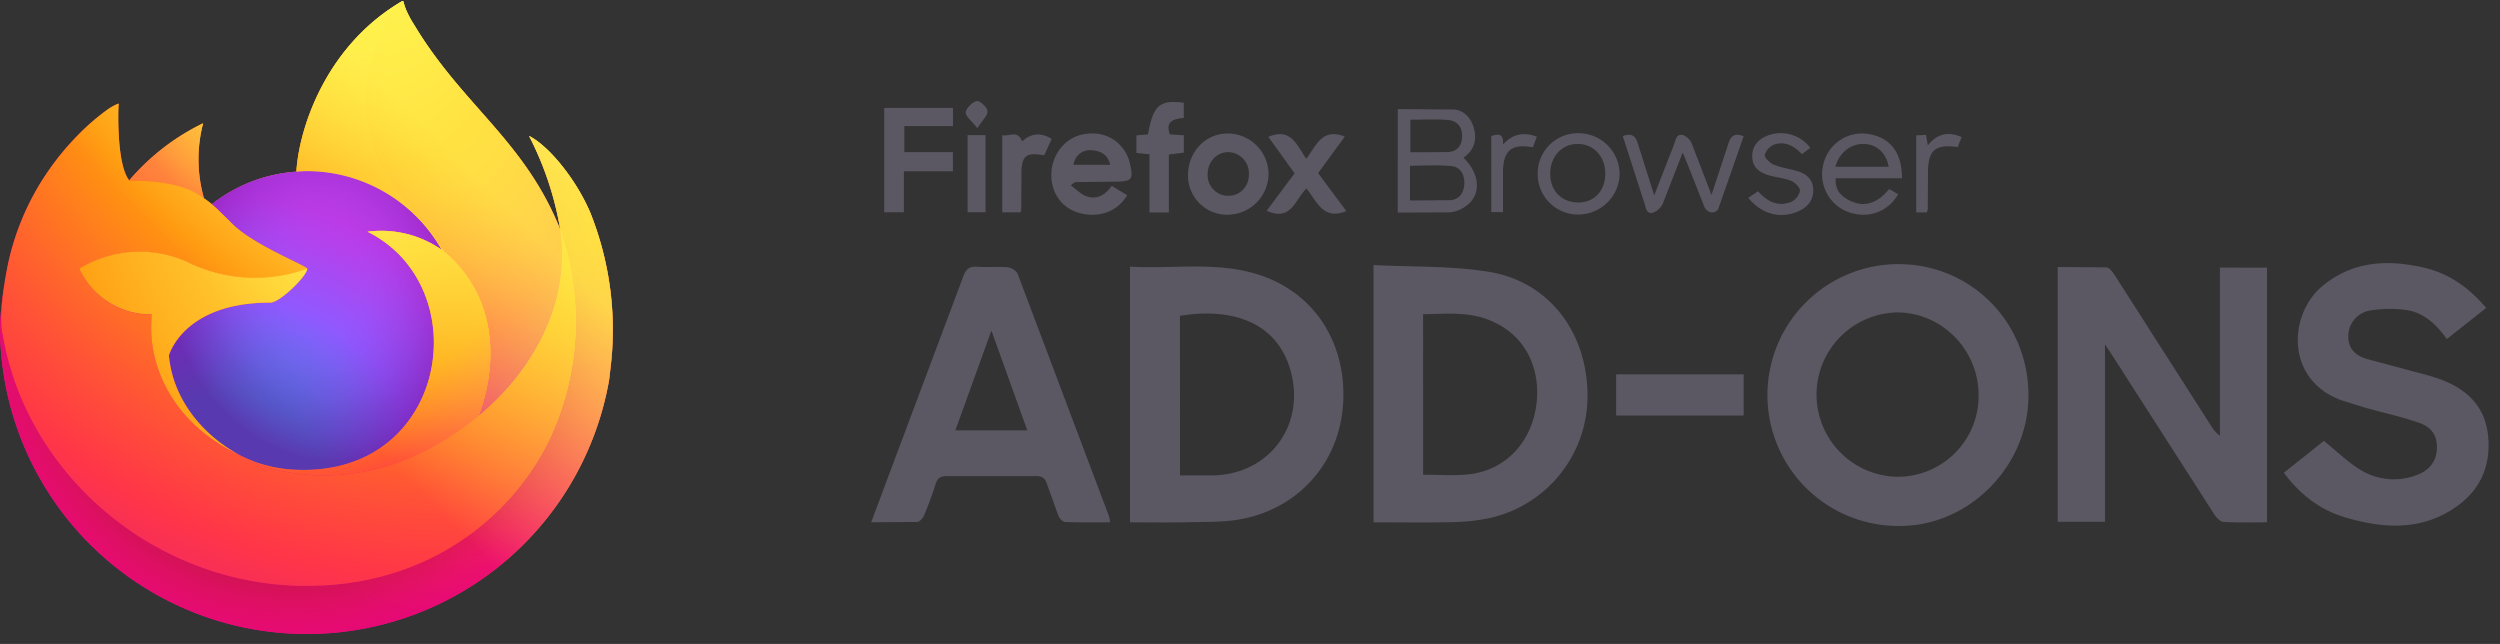 <svg xmlns="http://www.w3.org/2000/svg" xmlns:xlink="http://www.w3.org/1999/xlink" width="198" height="51" fill="none" xmlns:v="https://vecta.io/nano"><rect width="100%" height="100%" fill="#333333" stroke="none"/><path d="M179.549 21.198v20.168c-1.176 0-2.314.037-3.443-.03-.257-.014-.565-.337-.73-.594L167.23 28.05l-.516-.774v14.047h-3.741V21.146l3.846.032c.246.011.526.386.689.652l7.62 11.91c.175.3.41.562.689.769V21.196l3.732.002zm-29.153-.277c5.738.016 10.28 4.627 10.258 10.429-.021 5.648-4.797 10.4-10.354 10.306-1.362-.006-2.709-.281-3.964-.808a10.37 10.37 0 0 1-3.353-2.263c-1.935-1.953-3.015-4.595-3.002-7.345a10.37 10.37 0 0 1 10.415-10.32zm6.31 10.478c.048-3.631-2.842-6.626-6.415-6.656a6.51 6.51 0 0 0-6.421 6.479c-.008 1.706.654 3.346 1.844 4.569a6.51 6.51 0 0 0 4.517 1.968 6.39 6.39 0 0 0 2.463-.461 6.4 6.4 0 0 0 2.098-1.372c.601-.591 1.08-1.295 1.409-2.072a6.41 6.41 0 0 0 .505-2.455zm-47.925-10.407c3.101.161 6.167.05 9.133.535 4.737.776 7.746 4.723 7.817 9.663a9.9 9.9 0 0 1-2.114 6.293c-1.408 1.792-3.39 3.043-5.614 3.542a15.73 15.73 0 0 1-2.972.328c-2.066.05-4.118.016-6.25.016V20.992zm3.93 16.606c1.216 0 2.366.087 3.495-.018 3.009-.282 5.197-2.559 5.509-5.828.229-2.474-.778-5.279-3.902-6.456-1.65-.617-3.36-.438-5.105-.409l.003 12.711zm-23.215 3.77V21.119c3.427.197 6.849-.431 10.175.631 3.927 1.256 6.394 4.54 6.695 8.642.399 5.419-2.984 9.75-8.033 10.716-1.336.257-2.733.216-4.104.25-1.549.039-3.094.009-4.733.009zm3.962-3.716h2.598c4.413-.073 7.301-3.877 6.197-8.148-1.022-3.973-4.618-5.171-8.802-4.492l.007 12.64zm87.421-.208l3.17-2.525c1.088.867 1.999 1.795 3.089 2.405a5.05 5.05 0 0 0 4.237.31c1.017-.354 1.588-1.099 1.627-2.08s-.339-1.698-1.437-2.079c-1.377-.475-2.797-.78-4.198-1.175l-1.96-.611c-4.432-1.652-4.161-6.812-1.457-9.045 2.412-1.992 5.166-2.1 8.033-1.446 1.985.459 3.56 1.591 4.923 3.188l-3.117 2.465c-.826-1.148-1.808-2.091-3.197-2.295a9.61 9.61 0 0 0-2.958.05 2.05 2.05 0 0 0-1.646 2.036c-.018.996.604 1.526 1.448 1.783l4.132 1.106a18.86 18.86 0 0 1 1.801.546c2.08.792 3.478 2.174 3.693 4.487.209 2.247-.56 4.131-2.384 5.467-2.8 2.05-5.906 1.859-9.023.918-1.937-.585-3.491-1.795-4.776-3.507zm-92.964 3.922c-1.221 0-2.389.023-3.555-.025-.193 0-.459-.296-.542-.512l-.897-2.493c-.14-.438-.351-.631-.847-.624H74.94c-.491 0-.702.181-.845.636a26.5 26.5 0 0 1-.918 2.486c-.09.213-.353.498-.546.505L69 41.362l1.501-4.019 5.791-15.451c.211-.572.48-.808 1.102-.764.796.057 1.607-.03 2.403.039a1.1 1.1 0 0 1 .799.512l7.234 19.199c.042.16.07.324.085.489zm-9.394-15.185l-2.855 7.9h5.694l-2.839-7.9zm59.578 3.466v3.262H128v-3.262h10.099zm-27.396-12.812V8.641l4.446.032c.808.06 1.377.689 1.591 1.499.243.934 0 1.744-.834 2.316 1.444 1.407 1.414 3.186-.059 3.998a2.43 2.43 0 0 1-1.049.333l-4.095.016zm.971-.957l3.213-.023c.703-.062 1.065-.604 1.088-1.322s-.319-1.311-1.01-1.377c-1.083-.112-2.189-.03-3.296-.03l.005 2.752zm.025-3.817l3.009-.016c.728-.05 1.09-.551 1.095-1.281s-.431-1.207-1.12-1.262c-.978-.08-1.969-.021-2.984-.021v2.58zM84.8 14.677c.459.331.829.73 1.274.877.79.259 1.451-.087 1.979-.831l1.221.737c-.79 1.318-2.254 1.836-3.815 1.4-1.377-.388-2.231-1.591-2.192-3.098s1.053-2.812 2.46-3.108c1.522-.321 2.851.287 3.525 1.618a2.5 2.5 0 0 1 .207.551c.344 1.428.23 1.559-1.223 1.563l-3.089.037c-.044.007-.087.064-.347.255zm3.133-1.625c-.195-.799-.734-1.09-1.418-1.148a1.32 1.32 0 0 0-.52.029c-.169.044-.329.123-.468.229s-.255.241-.342.393-.141.321-.162.495h2.91zm-16.348 3.76h-1.554V8.549h5.444v1.435h-3.851v2.066h3.847v1.513h-3.886v3.25zm22.506-2.998c.025-1.836 1.437-3.268 3.183-3.241a3.24 3.24 0 0 1 3.195 3.252 3.27 3.27 0 0 1-.988 2.258 3.26 3.26 0 0 1-2.285.923 3.1 3.1 0 0 1-1.21-.242c-.383-.161-.73-.398-1.019-.696s-.517-.651-.667-1.038a3.1 3.1 0 0 1-.209-1.216zm4.82 0a1.67 1.67 0 0 0-.949-1.603c-.199-.095-.415-.149-.635-.16-.936-.032-1.682.746-1.682 1.751a1.63 1.63 0 0 0 .102.646c.077.206.195.395.347.554a1.63 1.63 0 0 0 1.178.505c.943 0 1.634-.714 1.646-1.696l-.007.002zm39.188-3.025l-2.022 5.786a.61.61 0 0 1-.228.193c-.091.044-.192.065-.293.06a.81.81 0 0 1-.542-.381l-1.349-3.413-.395-.955-1.563 4.012a1.41 1.41 0 0 1-.741.735c-.567.195-.606-.367-.721-.716l-1.722-5.334c.735-.266 1.031 0 1.215.659l1.276 4.035 1.577-4.042c.137-.358.185-.888.734-.721a1.28 1.28 0 0 1 .673.689l1.553 4.044 1.345-4.092c.2-.631.514-.819 1.203-.558zm-37.775 5.899l1.09-1.46 1.118-1.501-2.079-2.887c1.795-.774 2.267.689 3.009 1.742.78-1.04 1.241-2.486 3.046-1.765l-2.112 2.894 2.233 3.005c-1.852.767-2.329-.787-3.16-1.783-.902.875-1.221 2.651-3.145 1.756zm50.314-2.567h-5.249c-.083.989.493 1.478 1.2 1.806 1.091.51 2.128.161 3.032-.957l.709.411c-.823 1.46-2.508 2.004-4.083 1.356a3.18 3.18 0 0 1-1.611-1.523c-.337-.685-.417-1.468-.225-2.206a3.14 3.14 0 0 1 1.267-1.873c.64-.445 1.423-.637 2.197-.537 1.788.234 2.777 1.451 2.763 3.523zm-5.279-.918h4.223c-.193-1.09-.941-1.77-1.953-1.804s-1.96.663-2.268 1.813l-.002-.009zm-54.32-.985l-1.035-.103v-1.391l.918-.083c.406-2.295.918-2.754 2.832-2.502v1.198c-.73.09-1.492.193-1.104 1.308l1.106.069v1.377l-1.184.145v4.59h-1.533v-4.609zm30.746 1.545c-.004-.429.079-.853.243-1.249s.407-.755.713-1.055a3.18 3.18 0 0 1 1.068-.691 3.2 3.2 0 0 1 1.254-.218 3.26 3.26 0 0 1 2.263.961c.6.603.941 1.417.95 2.268a3.29 3.29 0 0 1-1 2.286c-.621.601-1.453.934-2.316.927a3.2 3.2 0 0 1-2.257-.957 3.19 3.19 0 0 1-.918-2.273zm5.355-.023c0-1.35-.936-2.348-2.194-2.343s-2.176 1.017-2.169 2.369.897 2.27 2.238 2.27c1.26 0 2.125-.939 2.125-2.295zm11.321 1.931l.78-.523c.707.813 1.561 1.244 2.594.856a1.29 1.29 0 0 0 .721-.886c.029-.243-.379-.668-.689-.792-.574-.229-1.223-.275-1.82-.459-.689-.216-1.242-.594-1.269-1.425s.424-1.377 1.184-1.694a2.94 2.94 0 0 1 3.415.962l-.668.5c-.603-.654-1.322-1.03-2.162-.778a1.32 1.32 0 0 0-.484.328 1.33 1.33 0 0 0-.296.505c-.044.207.397.64.705.769.599.25 1.262.34 1.893.523.725.209 1.217.673 1.242 1.451.025.829-.429 1.395-1.178 1.726-1.407.622-2.885.248-3.968-1.063zM80.83 16.816h-1.451v-6.105c.551.106 1.221-.431 1.577.487.67-.615 1.435-.757 2.337-.195l-.592 1.299c-1.428-.264-1.79.027-1.804 1.43l-.011 2.823a1.97 1.97 0 0 1-.055.262zm-4.197-6.112h1.421v6.101h-1.421v-6.101zm41.476 6.093v-6.025c.549-.17.996-.245.93.677.776-.854 1.623-1.01 2.681-.622l-.319.838c-1.687-.298-2.339.246-2.364 1.923v3.213l-.928-.005zm34.494.024h-.837V10.72l.771-.039.147.826c.743-.918 1.606-1.118 2.676-.649l-.308.787c-1.788-.243-2.345.243-2.355 1.997l-.018 2.913a1.45 1.45 0 0 1-.076.266zm-75.198-6.67c-.459-.592-.962-.957-.918-1.269s.516-.806.877-.879c.23-.046.822.489.845.794.023.353-.404.725-.803 1.354z" fill="#5b5863"/><path d="M46.78 16.919c-1.056-2.54-3.197-5.283-4.874-6.15a25.25 25.25 0 0 1 2.461 7.373l.004.041c-2.747-6.846-7.404-9.611-11.21-15.624l-.572-.93c-.107-.184-.193-.349-.268-.502a4.42 4.42 0 0 1-.362-.962c0-.015-.006-.03-.016-.042s-.024-.019-.04-.021-.031-.004-.046 0-.024.014-.029.016l.009-.016C25.734 3.675 23.662 10.29 23.474 13.6c-2.438.167-4.77 1.065-6.69 2.577a7.25 7.25 0 0 0-.627-.475c-.554-1.938-.577-3.989-.068-5.939a17.99 17.99 0 0 0-5.849 4.52h-.011c-.963-1.221-.895-5.246-.84-6.086-.285.114-.557.259-.811.431-.85.607-1.645 1.288-2.375 2.034a21.22 21.22 0 0 0-2.271 2.725v.004-.004a20.52 20.52 0 0 0-3.26 7.36l-.033.16c-.046.214-.211 1.285-.239 1.517 0 .018-.004.035-.006.053A23.16 23.16 0 0 0 0 25.828v.125a24.3 24.3 0 0 0 22.238 24.17 24.3 24.3 0 0 0 26.005-20.061l.11-.94a24.99 24.99 0 0 0-1.576-12.207l.002.004zM18.775 35.941c.114.054.22.113.337.165l.017.011-.354-.176zm25.597-17.751v-.023l.004.026-.004-.003z" fill="url(#A)"/><use xlink:href="#M" fill="url(#B)"/><use xlink:href="#M" fill="url(#C)"/><path d="M34.968 19.771l.151.111c-.61-1.082-1.37-2.073-2.257-2.944C25.308 9.384 30.883.563 31.823.111l.009-.014c-6.103 3.574-8.175 10.188-8.363 13.498.283-.019.564-.043.854-.043 2.165.004 4.291.582 6.161 1.674s3.417 2.66 4.485 4.544v.001z" fill="url(#D)"/><use xlink:href="#N" fill="url(#E)"/><use xlink:href="#N" fill="url(#F)"/><path d="M15.646 15.371l.502.333c-.554-1.938-.577-3.989-.068-5.939a17.99 17.99 0 0 0-5.849 4.52c.119-.003 3.643-.066 5.416 1.086z" fill="url(#G)"/><path d="M.224 26.53C2.099 37.608 12.142 46.072 23.54 46.392c10.552.298 17.291-5.827 20.075-11.799 2.358-5.165 2.629-11.041.756-16.401v-.023c0-.018-.004-.029 0-.023l.004.041c.862 5.628-2.001 11.078-6.476 14.771l-.014.031c-8.721 7.103-17.065 4.284-18.752 3.135-.118-.056-.236-.115-.354-.176-5.084-2.43-7.185-7.059-6.733-11.034a6.24 6.24 0 0 1-5.756-3.621c1.335-.818 2.856-1.28 4.42-1.342s3.118.276 4.514.984a12.1 12.1 0 0 0 9.122.359c-.009-.197-4.238-1.881-5.887-3.505-.881-.868-1.299-1.287-1.669-1.601-.2-.17-.41-.328-.627-.475l-.502-.333c-1.772-1.152-5.297-1.089-5.414-1.086h-.011c-.963-1.221-.895-5.246-.84-6.086-.285.115-.557.259-.811.431-.85.607-1.645 1.288-2.375 2.034-.835.841-1.598 1.751-2.281 2.719v.004-.004a20.52 20.52 0 0 0-3.26 7.36c-.012.05-.875 3.824-.45 5.781l.004-.001z" fill="url(#H)"/><path d="M32.864 16.937a13.23 13.23 0 0 1 2.257 2.947l.364.298c5.509 5.078 2.623 12.257 2.407 12.765 4.475-3.687 7.335-9.141 6.476-14.771-2.749-6.852-7.411-9.617-11.21-15.63l-.572-.93c-.107-.184-.193-.349-.268-.502a4.42 4.42 0 0 1-.362-.962c0-.015-.006-.03-.016-.042s-.024-.019-.04-.021-.031-.004-.046 0-.024.014-.029.016c-.94.446-6.514 9.273 1.041 16.821l-.003.011z" fill="url(#I)"/><path d="M35.486 20.184a5.05 5.05 0 0 0-.364-.298l-.151-.111a8.39 8.39 0 0 0-5.859-1.422c8.74 4.37 6.395 19.417-5.717 18.852a10.81 10.81 0 0 1-3.162-.61c-.238-.089-.476-.186-.713-.292-.137-.063-.275-.125-.41-.196l.017.011c1.689 1.153 10.031 3.97 18.752-3.135l.014-.031c.218-.508 3.104-7.686-2.407-12.765l.001-.003z" fill="url(#J)"/><path d="M13.38 28.147s1.122-4.18 8.031-4.18c.747 0 2.884-2.085 2.922-2.689a12.1 12.1 0 0 1-9.122-.359c-1.396-.708-2.95-1.047-4.514-.984s-3.086.525-4.42 1.343a6.24 6.24 0 0 0 5.756 3.621c-.45 3.973 1.65 8.602 6.733 11.034.113.054.22.113.337.166-2.967-1.533-5.417-4.432-5.723-7.95v-.002z" fill="url(#K)"/><path d="M46.783 16.918c-1.056-2.54-3.197-5.283-4.875-6.15a25.25 25.25 0 0 1 2.461 7.373l.004.041c-2.747-6.846-7.404-9.611-11.21-15.624l-.572-.93c-.107-.184-.193-.349-.268-.502-.158-.306-.279-.629-.362-.962 0-.015-.005-.03-.016-.042s-.024-.019-.04-.021-.031-.004-.046 0-.024.014-.029.016l.009-.016c-6.103 3.574-8.175 10.188-8.363 13.498.283-.019.564-.043.854-.043 2.165.004 4.291.582 6.161 1.674s3.417 2.66 4.485 4.544a8.39 8.39 0 0 0-5.859-1.422c8.74 4.37 6.395 19.417-5.717 18.852a10.81 10.81 0 0 1-3.162-.61 12.82 12.82 0 0 1-.713-.292c-.137-.063-.275-.125-.41-.196l.017.011a12.92 12.92 0 0 1-.354-.176c.113.055.22.114.337.166-2.967-1.534-5.418-4.433-5.723-7.95 0 0 1.122-4.18 8.031-4.18.747 0 2.884-2.085 2.922-2.689-.009-.198-4.238-1.881-5.887-3.505-.881-.868-1.299-1.287-1.67-1.601-.2-.17-.41-.328-.627-.475-.554-1.938-.577-3.989-.068-5.939-2.241 1.086-4.233 2.625-5.849 4.52h-.011c-.963-1.221-.895-5.246-.84-6.086-.285.114-.557.259-.811.431a17.69 17.69 0 0 0-2.375 2.034 21.21 21.21 0 0 0-2.271 2.725v.004-.004a20.52 20.52 0 0 0-3.26 7.36l-.033.16c-.046.214-.251 1.3-.28 1.533a28.27 28.27 0 0 0-.359 3.387v.125a24.3 24.3 0 0 0 22.238 24.17 24.3 24.3 0 0 0 26.005-20.061l.11-.94a24.99 24.99 0 0 0-1.576-12.207l.001-.001zm-2.411 1.248l.004.026-.004-.026z" fill="url(#L)"/><defs><linearGradient id="A" x1="43.564" y1="7.863" x2="3.224" y2="46.784" xlink:href="#O"><stop offset=".048" stop-color="#fff44f"/><stop offset=".111" stop-color="#ffe847"/><stop offset=".225" stop-color="#ffc830"/><stop offset=".368" stop-color="#ff980e"/><stop offset=".401" stop-color="#ff8b16"/><stop offset=".462" stop-color="#ff672a"/><stop offset=".534" stop-color="#ff3647"/><stop offset=".705" stop-color="#e31587"/></linearGradient><radialGradient id="B" cx="0" cy="0" r="1" gradientTransform="translate(42.002 5.74) scale(50.657)" xlink:href="#O"><stop offset=".129" stop-color="#ffbd4f"/><stop offset=".186" stop-color="#ffac31"/><stop offset=".247" stop-color="#ff9d17"/><stop offset=".283" stop-color="#ff980e"/><stop offset=".403" stop-color="#ff563b"/><stop offset=".467" stop-color="#ff3750"/><stop offset=".71" stop-color="#f5156c"/><stop offset=".782" stop-color="#eb0878"/><stop offset=".86" stop-color="#e50080"/></radialGradient><radialGradient id="C" cx="0" cy="0" r="1" gradientTransform="matrix(50.657,0,0,50.657,23.194,26.43)" xlink:href="#O"><stop offset=".3" stop-color="#960e18"/><stop offset=".351" stop-color="#b11927" stop-opacity=".74"/><stop offset=".435" stop-color="#db293d" stop-opacity=".343"/><stop offset=".497" stop-color="#f5334b" stop-opacity=".094"/><stop offset=".53" stop-color="#ff3750" stop-opacity="0"/></radialGradient><radialGradient id="D" cx="0" cy="0" r="1" gradientTransform="translate(29.464 -5.545) scale(36.695)" xlink:href="#O"><stop offset=".132" stop-color="#fff44f"/><stop offset=".252" stop-color="#ffdc3e"/><stop offset=".506" stop-color="#ff9d12"/><stop offset=".526" stop-color="#ff980e"/></radialGradient><radialGradient id="E" cx="0" cy="0" r="1" gradientTransform="translate(17.549 39.595) scale(24.119)" xlink:href="#O"><stop offset=".353" stop-color="#3a8ee6"/><stop offset=".472" stop-color="#5c79f0"/><stop offset=".669" stop-color="#9059ff"/><stop offset="1" stop-color="#c139e6"/></radialGradient><radialGradient id="F" cx="0" cy="0" r="1" gradientTransform="matrix(12.432,-3.006,3.519,14.554,25.641,22.08)" xlink:href="#O"><stop offset=".206" stop-color="#9059ff" stop-opacity="0"/><stop offset=".278" stop-color="#8c4ff3" stop-opacity=".064"/><stop offset=".747" stop-color="#7716a8" stop-opacity=".45"/><stop offset=".975" stop-color="#6e008b" stop-opacity=".6"/></radialGradient><radialGradient id="G" cx="0" cy="0" r="1" gradientTransform="translate(22.567 3.86) scale(17.354)" xlink:href="#O"><stop stop-color="#ffe226"/><stop offset=".121" stop-color="#ffdb27"/><stop offset=".295" stop-color="#ffc82a"/><stop offset=".502" stop-color="#ffa930"/><stop offset=".732" stop-color="#ff7e37"/><stop offset=".792" stop-color="#ff7139"/></radialGradient><radialGradient id="H" cx="0" cy="0" r="1" gradientTransform="translate(36.365 -7.426) scale(74.043)" xlink:href="#O"><stop offset=".113" stop-color="#fff44f"/><stop offset=".456" stop-color="#ff980e"/><stop offset=".622" stop-color="#ff5634"/><stop offset=".716" stop-color="#ff3647"/><stop offset=".904" stop-color="#e31587"/></radialGradient><radialGradient id="I" cx="0" cy="0" r="1" gradientTransform="translate(30.208 -3.321) rotate(83.976) scale(54.26 35.61)" xlink:href="#O"><stop stop-color="#fff44f"/><stop offset=".06" stop-color="#ffe847"/><stop offset=".168" stop-color="#ffc830"/><stop offset=".304" stop-color="#ff980e"/><stop offset=".356" stop-color="#ff8b16"/><stop offset=".455" stop-color="#ff672a"/><stop offset=".57" stop-color="#ff3647"/><stop offset=".737" stop-color="#e31587"/></radialGradient><radialGradient id="J" cx="0" cy="0" r="1" gradientTransform="translate(22.571 10.128) scale(46.219)" xlink:href="#O"><stop offset=".137" stop-color="#fff44f"/><stop offset=".48" stop-color="#ff980e"/><stop offset=".592" stop-color="#ff5634"/><stop offset=".655" stop-color="#ff3647"/><stop offset=".904" stop-color="#e31587"/></radialGradient><radialGradient id="K" cx="0" cy="0" r="1" gradientTransform="translate(34.477 12.636) scale(50.588)" xlink:href="#O"><stop offset=".094" stop-color="#fff44f"/><stop offset=".231" stop-color="#ffe141"/><stop offset=".509" stop-color="#ffaf1e"/><stop offset=".626" stop-color="#ff980e"/></radialGradient><linearGradient id="L" x1="43.078" y1="7.655" x2="8.759" y2="41.981" xlink:href="#O"><stop offset=".167" stop-color="#fff44f" stop-opacity=".8"/><stop offset=".266" stop-color="#fff44f" stop-opacity=".634"/><stop offset=".489" stop-color="#fff44f" stop-opacity=".217"/><stop offset=".6" stop-color="#fff44f" stop-opacity="0"/></linearGradient><path id="M" d="M46.779 16.919c-1.056-2.54-3.197-5.283-4.875-6.15 1.196 2.316 2.026 4.803 2.461 7.373v.023l.004.026c1.873 5.36 1.602 11.236-.756 16.401-2.785 5.976-9.523 12.1-20.075 11.799C12.141 46.068 2.097 37.607.223 26.529c-.342-1.747 0-2.633.172-4.053-.234 1.103-.365 2.226-.391 3.353v.125a24.3 24.3 0 0 0 22.238 24.17 24.3 24.3 0 0 0 26.005-20.061l.11-.94a24.99 24.99 0 0 0-1.576-12.207l-.002.003z"/><path id="N" d="M24.332 21.282c-.04.604-2.175 2.689-2.922 2.689-6.909 0-8.031 4.18-8.031 4.18.306 3.52 2.759 6.42 5.723 7.95l.41.196.713.292a10.81 10.81 0 0 0 3.162.61c12.113.568 14.457-14.483 5.717-18.852a8.39 8.39 0 0 1 5.859 1.422c-1.068-1.884-2.615-3.452-4.485-4.544s-3.995-1.67-6.161-1.674c-.288 0-.571.024-.854.043-2.438.167-4.769 1.065-6.689 2.577.37.314.789.732 1.669 1.601 1.649 1.624 5.878 3.307 5.887 3.505l.001.005z"/><linearGradient id="O" gradientUnits="userSpaceOnUse"/></defs></svg>